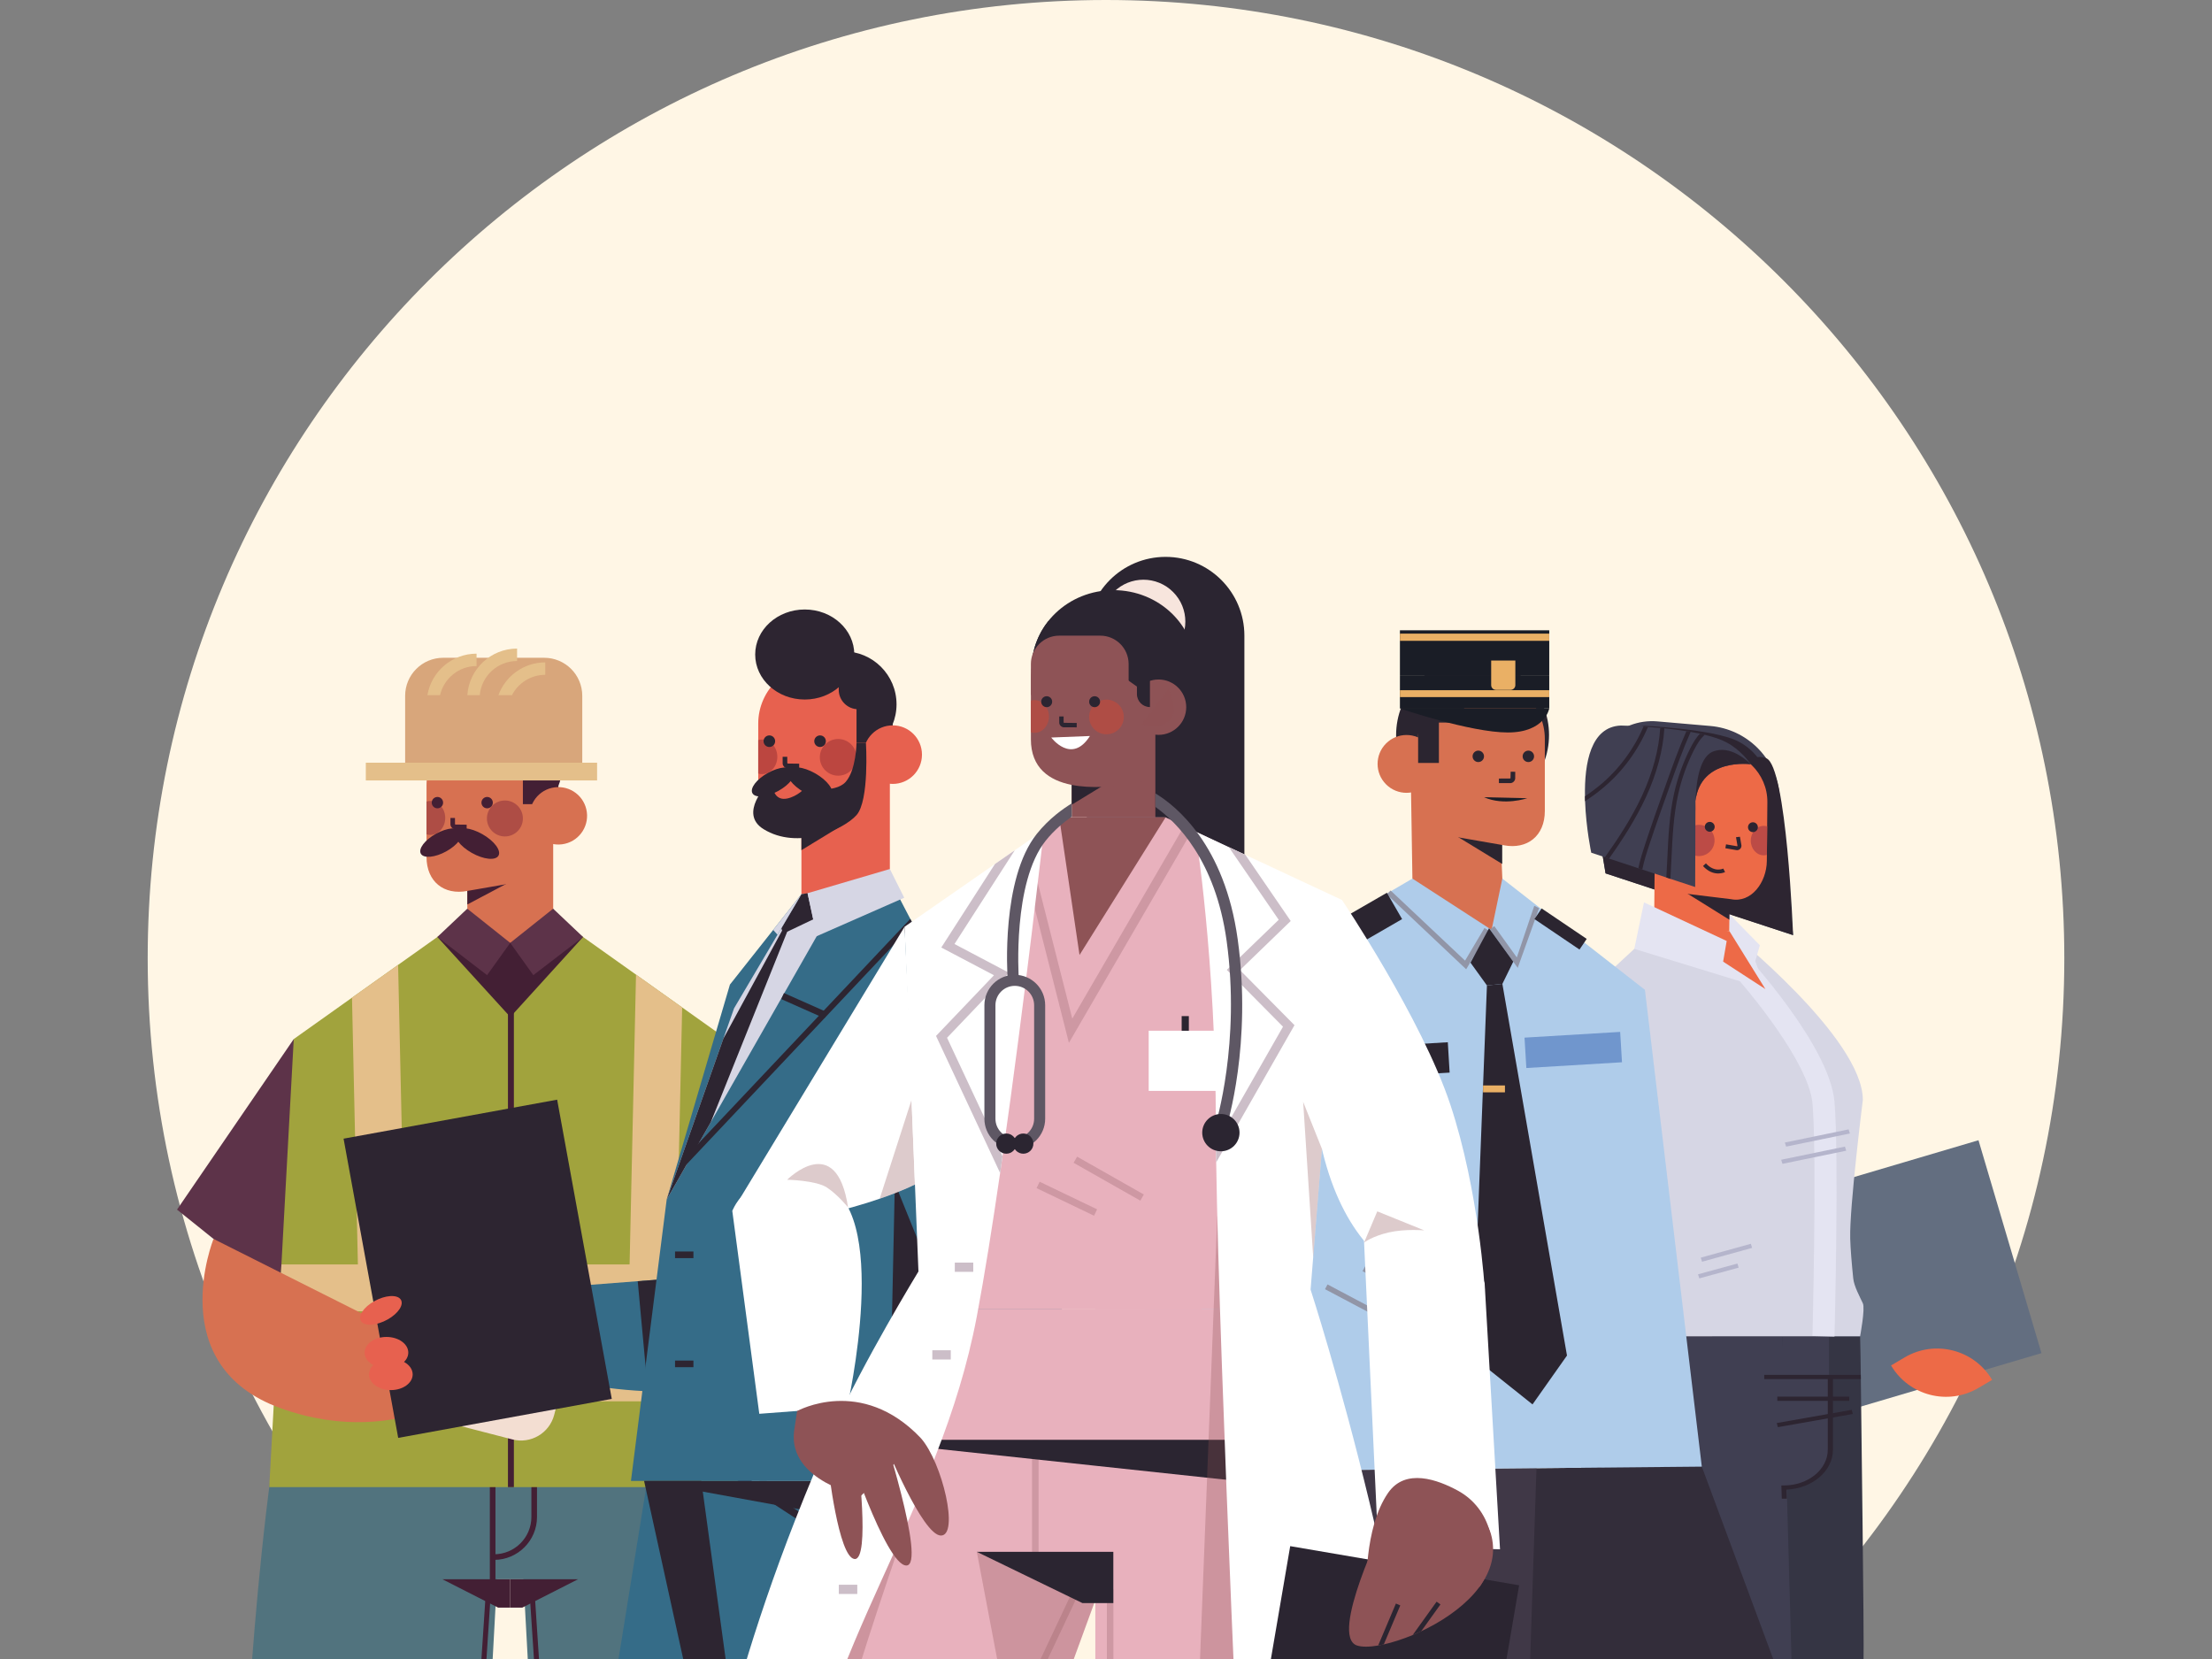 <?xml version="1.0" encoding="UTF-8"?>
<svg xmlns="http://www.w3.org/2000/svg" xmlns:xlink="http://www.w3.org/1999/xlink" width="440" height="330" viewBox="0 0 440 330">
  <rect x="0" y="0" width="440" height="330" fill="#808080" stroke="none"/>
  <defs>
    <clipPath id="e">
      <rect x="27.755" y="61.985" width="384.491" height="268.015" fill="none" stroke-width="0"></rect>
    </clipPath>
  </defs>
  <g>
    <g id="a" data-name="fond">
      <path d="M89.977,330h260.047c37.281-34.794,60.599-84.359,60.599-139.377C410.623,85.345,325.278,0,220,0S29.378,85.345,29.378,190.623c0,55.018,23.318,104.583,60.599,139.377Z" fill="#fff6e5" stroke-width="0"></path>
    </g>
    <g id="d" data-name="perso">
      <g clip-path="url(#e)">
        <g>
          <rect x="339.21" y="234.681" width="61.875" height="44.164" transform="translate(-57.632 115.549) rotate(-16.48)" fill="#636e80" stroke-width="0"></rect>
          <g>
            <path d="M370.148,274.322c0-.274,0-.559-.011-.844-.022-2.489-.066-5.044-.131-7.676h-43.228l-.647,65.546h44.55c.144-7.14-.455-48.276-.533-57.026Z" fill="#353544" stroke-width="0"></path>
            <path d="M354.577,265.804h-32.169c-6.899,12.084-13.509,55.709-13.917,65.543h47.903l-1.818-65.543Z" fill="#403f52" stroke-width="0"></path>
            <path d="M355.124,295.898h-.548v-30.094h9.239v23.007c0,3.914-3.891,7.086-8.691,7.086Z" fill="#403f52" stroke-width="0"></path>
          </g>
          <path d="M370.148,274.322h-19.212v-.844h19.201c.011.285.011.57.011.844Z" fill="#2d2531" stroke-width="0"></path>
          <path d="M319.598,285.865l-.973-.274c-.079.187-1.347,3.338-1.3,12.516h1.045c-.035-9.058,1.21-12.197,1.228-12.242Z" fill="#2d2531" stroke-width="0"></path>
          <path d="M370.548,218.794s-2.686,21.401-2.513,27.576c.058,2.089.302,4.99.6,7.914.162,1.588,1.289,3.614,1.913,4.962.495,1.069-.546,6.559-.546,6.559h-47.302s-.709-2.408.44-6.216c.238-.789,2.291-2.849,2.553-3.715.809-2.676,1.442-4.756,2.305-7.58,2.741-8.964-9.039-30.26-9.039-30.26l-2.622-21.183,12.682-11.753,14.992.134s26.535,21.201,26.535,33.562Z" fill="#d6d6e4" stroke-width="0"></path>
          <path d="M364.911,265.86l-4.385-.111c.009-.359.905-35.974.007-46.241-.699-7.998-12.392-22.223-16.839-27.029l3.219-2.979c.694.75,17.017,18.498,17.989,29.627.919,10.511.045,45.26.007,46.733Z" fill="#e4e4f2" stroke-width="0"></path>
          <polygon points="323.594 227.613 323.14 226.573 329.178 219.665 329.902 220.261 323.594 227.613" fill="#b5b5cc" stroke-width="0"></polygon>
          <polygon points="322.573 225.311 322.009 224.223 326.38 214.786 327.104 215.383 322.573 225.311" fill="#b5b5cc" stroke-width="0"></polygon>
          <path d="M355.365,296.307c5.14-.219,9.238-3.697,9.238-7.942v-14.463h-1.029v14.463c0,3.922-3.914,7.114-8.724,7.114h-.514l.088,2.629h1.004l-.064-1.801Z" fill="#2d2531" stroke-width="0"></path>
          <polygon points="353.643 283.882 353.426 283.062 368.335 280.441 368.551 281.261 353.643 283.882" fill="#2d2531" stroke-width="0"></polygon>
          <rect x="353.535" y="277.812" width="14.309" height=".839" fill="#2d2531" stroke-width="0"></rect>
          <polygon points="367.718 224.653 367.971 225.467 355.288 228.079 355.035 227.265 367.718 224.653" fill="#b5b5cc" stroke-width="0"></polygon>
          <polygon points="366.987 228.079 367.239 228.892 354.557 231.504 354.304 230.69 366.987 228.079" fill="#b5b5cc" stroke-width="0"></polygon>
          <polygon points="348.266 247.409 348.519 248.223 338.563 250.978 338.31 250.164 348.266 247.409" fill="#b5b5cc" stroke-width="0"></polygon>
          <polygon points="345.597 251.339 345.849 252.153 338.015 254.29 337.762 253.476 345.597 251.339" fill="#b5b5cc" stroke-width="0"></polygon>
          <path d="M329.673,273.532c0,1.634-.767,3.246-2.204,4.255-2.029,1.426-4.792,1.228-6.59-.493l-22.019-26c-1.184-1.13-1.974-2.5-2.369-3.959-.22-.746-.318-1.524-.318-2.303,0-2.698,1.25-5.373,3.674-7.084,3.915-2.763,9.321-1.831,12.084,2.084l.318.581.833,1.524h.011l.735,1.338.099.186.581,1.053,14.212,25.825c.647.91.954,1.963.954,2.994Z" fill="#d6d6e4" stroke-width="0"></path>
          <path d="M333.039,274.421c-.91,5.549-5.384,10.089-11.251,10.823l-2.796.351-1.075-7.435c-.516-4.145,2.423-7.917,6.558-8.433l3.564-.439s1.009.493,3.07,2.917c.877,1.042,1.502,1.744,1.93,2.215Z" fill="#ed6a47" stroke-width="0"></path>
          <path d="M329.355,206.948l-14.815,34.839-.373.888-.34.8-.066.153-.384.888-1.206,2.84c-1.831,4.331-6.842,6.349-11.174,4.507-2.116-.899-3.674-2.566-4.507-4.529-.866-2.051-.932-4.43,0-6.645l17.183-40.409c1.382-3.246,4.529-5.187,7.84-5.187,1.119,0,2.248.219,3.334.68,4.332,1.842,6.349,6.843,4.507,11.174Z" fill="#d6d6e4" stroke-width="0"></path>
          <polygon points="314.507 244.714 313.378 244.517 305.043 243.069 305.701 242.148 313.761 243.629 313.926 243.661 314.507 244.714" fill="#b5b5cc" stroke-width="0"></polygon>
          <polygon points="314.54 241.786 314.167 242.675 313.081 242.137 307.039 239.122 307.938 238.42 312.248 240.613 314.54 241.786" fill="#b5b5cc" stroke-width="0"></polygon>
          <path d="M318.656,286.138l-.064-1.095c.087-.005,8.746-.564,11.513-5.17,2.831-4.713,2.549-9.823,2.546-9.874l1.094-.068c.014.222.304,5.505-2.701,10.507-3.066,5.103-12.01,5.678-12.389,5.7Z" fill="#2d2531" stroke-width="0"></path>
          <g>
            <path d="M356.669,186.009l-37.298-12.282-2.757-16.66c-.945-7.655,5.401-14.236,13.085-13.57l10.504.91c7.26.629,13.047,6.333,13.779,13.584l2.686,28.018Z" fill="#403f52" stroke-width="0"></path>
            <polygon points="319.371 173.727 329.198 176.963 329.641 167.647 318.471 168.29 319.371 173.727" fill="#2d2531" stroke-width="0"></polygon>
            <g>
              <rect x="329.098" y="167.714" width="14.993" height="17.45" transform="translate(1.595 -3.009) rotate(.513)" fill="#ed6a47" stroke-width="0"></rect>
              <polygon points="344.073 178.48 334.854 177.255 344.033 182.969 344.073 178.48" fill="#2d2531" stroke-width="0"></polygon>
              <path d="M347.021,154.752s.214-5.401,4.301-3.927c4.087,1.473,5.347,35.184,5.347,35.184l-13.204-4.322,3.556-26.935Z" fill="#2d2531" stroke-width="0"></path>
              <path d="M326.198,144.315s14.554.622,19.514,3.134c4.96,2.512,6.209,7.628,6.209,7.628l-2.661.946s-20.281-11.739-23.061-11.708Z" fill="#2d2531" stroke-width="0"></path>
              <path d="M344.339,178.862l-14.698-1.786.159-17.711c.051-5.734,4.963-10.339,10.971-10.285h0c6.008.054,10.837,4.746,10.785,10.48l-.105,11.68c-.038,4.291-3.107,8.424-7.113,7.623Z" fill="#ed6a47" stroke-width="0"></path>
              <path d="M351.517,164.379l-.051,5.671c-.205.06-.425.094-.645.092-1.429-.013-2.58-1.339-2.566-2.956.015-1.627,1.189-2.923,2.618-2.91.22.002.439.039.643.104Z" fill="#bc4b46" stroke-width="0"></path>
              <circle cx="329.198" cy="165.331" r="4.961" fill="#ed6a47" stroke-width="0"></circle>
              <circle cx="337.943" cy="167.182" r="3.108" transform="translate(29.461 383.962) rotate(-61.419)" fill="#bc4b46" stroke-width="0"></circle>
              <g>
                <path d="M341.786,173.747c-.835,0-1.95-.292-3.033-1.478l.58-.53c1.724,1.888,3.435,1.043,3.452,1.034l.358.699c-.011.005-.556.275-1.358.275Z" fill="#2d2531" stroke-width="0"></path>
                <path d="M341.075,164.475c-.005.542-.448.978-.991.973-.542-.005-.978-.448-.973-.991.005-.542.448-.978.991-.973.542.005.978.448.973.991Z" fill="#2d2531" stroke-width="0"></path>
                <path d="M349.666,164.552c-.005.542-.448.978-.991.973-.542-.005-.978-.448-.973-.991.005-.542.448-.978.991-.973.542.005.978.448.973.991Z" fill="#2d2531" stroke-width="0"></path>
                <path d="M345.524,169.111c-.05,0-.1-.004-.151-.013l-2.172-.373.133-.773,2.171.373.5-.146-.354.301-.33-1.952.78-.086.294,1.694c.03.277-.068.545-.271.736-.166.156-.379.24-.601.24Z" fill="#2d2531" stroke-width="0"></path>
              </g>
            </g>
          </g>
          <path d="M348.249,152.02s-9.946-1.381-10.999,7.314v2.116l-.055,14.99-4.924-1.623-.811-.274-4.781-1.579-.789-.252-5.823-1.93-.822-.263-2.72-.899s-1.031-4.814-1.228-10.242c-.011-.318-.022-.636-.022-.965-.12-6.656,1.151-13.839,7.128-14.091,0,0,1.864.033,4.518.209.285.022.581.044.888.066.767.055,1.59.121,2.434.198.274.022.538.055.822.077,1.426.154,2.928.34,4.386.57.285.055.57.099.844.143.636.11,1.25.23,1.853.362.329.066.647.143.954.22,1.711.406,3.224.91,4.364,1.524,2.851,1.535,4.54,3.97,4.759,4.299.022.022.022.033.022.033Z" fill="#403f52" stroke-width="0"></path>
          <path d="M337.256,159.333l-.007,2.115s-.036-.859.007-2.115Z" fill="#2d2531" stroke-width="0"></path>
          <path d="M348.254,152.024s-9.955-1.391-10.999,7.309c.092-3.08.653-8.572,3.342-9.771,3.591-1.597,7.252,2.051,7.628,2.427.021.021.028.036.028.036Z" fill="#2d2531" stroke-width="0"></path>
          <polygon points="344.043 181.876 344.012 185.231 351.164 196.746 349.154 191.172 350.067 188.03 344.043 181.876" fill="#e4e4f2" stroke-width="0"></polygon>
          <polygon points="329.02 185.097 351.164 196.746 344.012 185.231 334.854 184.044 329.02 185.097" fill="#ed6a47" stroke-width="0"></polygon>
          <polygon points="325.086 188.743 327.016 179.498 343.464 187.174 342.755 191.286 351.164 196.746 325.086 188.743" fill="#e4e4f2" stroke-width="0"></polygon>
          <path d="M392.561,265.122h0v3.143c0,7.01-5.691,12.701-12.701,12.701h0v-3.143c0-7.01,5.691-12.701,12.701-12.701Z" transform="translate(424.755 -198.364) rotate(59.415)" fill="#ed6a47" stroke-width="0"></path>
          <g>
            <path d="M339.103,146.164c-.932.811-1.579,1.93-2.149,3.038-1.404,2.763-2.456,5.702-3.125,8.729-.943,4.2-1.151,8.608-1.349,12.863-.066,1.327-.131,2.676-.208,4.024l-.811-.274c.077-1.272.131-2.544.197-3.794.198-4.288.406-8.729,1.36-12.995.691-3.092,1.776-6.097,3.213-8.926.515-1.02,1.097-2.05,1.919-2.884.329.066.647.143.954.22Z" fill="#2d2531" stroke-width="0"></path>
            <path d="M336.296,145.583c-1.557,3.509-2.862,7.172-4.134,10.725-1.371,3.816-2.785,7.775-4.079,11.7-.56,1.667-1.075,3.312-1.404,4.957l-.789-.252c.34-1.656.866-3.301,1.414-4.968,1.294-3.937,2.709-7.895,4.079-11.722,1.25-3.498,2.533-7.106,4.068-10.582.285.055.57.099.844.143Z" fill="#2d2531" stroke-width="0"></path>
            <path d="M331.065,144.87c-.263,4.376-1.491,8.959-3.651,13.664-2.051,4.441-4.759,8.608-7.347,12.249l-.822-.263c2.61-3.663,5.362-7.862,7.424-12.337,2.116-4.617,3.312-9.102,3.575-13.389.274.022.538.055.822.077Z" fill="#2d2531" stroke-width="0"></path>
            <path d="M327.809,144.596c-1.974,4.694-5.11,8.97-9.025,12.205-1.118.932-2.303,1.788-3.487,2.577-.011-.318-.022-.636-.022-.965,1.02-.702,2.029-1.447,2.994-2.237,3.728-3.103,6.744-7.172,8.652-11.646.285.022.581.044.888.066Z" fill="#2d2531" stroke-width="0"></path>
          </g>
        </g>
        <g>
          <g>
            <circle cx="305.188" cy="203.68" r="4.466" transform="translate(2.985 411.763) rotate(-68.268)" fill="#f2ded3" stroke-width="0"></circle>
            <g>
              <circle cx="292.917" cy="146.203" r="15.209" transform="translate(-17.588 249.945) rotate(-45)" fill="#2b2530" stroke-width="0"></circle>
              <path d="M292.408,135.133c5.23,3.229,10.207,4.653,11.116,3.181.909-1.473-2.593-5.284-7.823-8.514-5.23-3.229-10.207-4.653-11.116-3.181s2.593,5.284,7.823,8.514Z" fill="#2b2530" stroke-width="0"></path>
              <path d="M296.457,136.66c2.864,4.982,6.402,8.321,7.903,7.459,1.5-.863.395-5.601-2.469-10.583-2.864-4.982-6.402-8.321-7.903-7.459-1.5.863-.395,5.601,2.469,10.583Z" fill="#2b2530" stroke-width="0"></path>
              <g>
                <polygon points="298.835 174.765 280.95 174.765 280.626 154.248 298.004 154.248 298.835 174.765" fill="#d77151" stroke-width="0"></polygon>
                <polygon points="298.813 166.649 288.115 165.325 298.813 171.852 298.813 166.649" fill="#2b2530" stroke-width="0"></polygon>
                <path d="M299.125,168.134l-17.055-2.963v-18.188c0-6.647,5.646-12.035,12.61-12.035h0c6.964,0,12.61,5.388,12.61,12.035v14.333c0,4.974-3.514,7.705-8.165,6.819Z" fill="#d77151" stroke-width="0"></path>
                <circle cx="279.775" cy="151.953" r="5.751" transform="translate(-25.503 242.337) rotate(-45)" fill="#d77151" stroke-width="0"></circle>
                <g>
                  <path d="M295.193,158.579l8.601.201s-4.608,1.568-8.601-.201Z" fill="#1a1d26" stroke-width="0"></path>
                  <circle cx="294.055" cy="150.447" r="1.138" fill="#2b2530" stroke-width="0"></circle>
                  <circle cx="304.012" cy="150.447" r="1.138" fill="#2b2530" stroke-width="0"></circle>
                  <path d="M300.419,155.779c.222,0,.477-.1.673-.288.233-.224.345-.536.306-.857l.007-1.119-.911-.004-.034,1.322-.037-.006-.131.03-2.138.007.002.911,2.138-.007c.04.007.081.011.124.011Z" fill="#2b2530" stroke-width="0"></path>
                </g>
              </g>
              <rect x="282.087" y="136.151" width="4.133" height="15.612" transform="translate(568.307 287.913) rotate(-180)" fill="#2b2530" stroke-width="0"></rect>
              <path d="M287.235,134.06h3.999v9.67h-6.599v-7.07c0-1.435,1.165-2.6,2.6-2.6Z" transform="translate(575.87 277.79) rotate(180)" fill="#2b2530" stroke-width="0"></path>
              <rect x="289.47" y="134.06" width="10.858" height="4.051" transform="translate(589.799 272.171) rotate(-180)" fill="#2b2530" stroke-width="0"></rect>
            </g>
            <polygon points="276.095 292.316 338.515 291.727 354.201 333.989 292.414 349.332 276.095 292.316" fill="#332d3a" stroke-width="0"></polygon>
            <polygon points="253.147 292.535 258.868 292.478 260.08 292.47 305.629 292.042 303.735 349.332 254.653 349.332 253.147 292.535" fill="#403847" stroke-width="0"></polygon>
            <path d="M338.515,291.731l-85.365.803-2.994-89.9c-.198-5.948,2.878-11.526,8.014-14.533l22.781-13.336h17.884s28.365,22.124,28.365,22.124l11.315,94.841Z" fill="#afccea" stroke-width="0"></path>
            <path d="M291.431,308.212c.194,2.432,1.811,4.277,3.613,4.122,1.802-.155,3.105-2.252,2.911-4.684-.194-2.432-1.811-4.277-3.613-4.122-1.802.155-3.105,2.252-2.911,4.684Z" fill="#403847" stroke-width="0"></path>
            <polygon points="250.652 198.097 230.627 238.487 264.613 248.823 250.652 198.097" fill="#afccea" stroke-width="0"></polygon>
            <polygon points="252.685 278.577 261.803 224.983 250.845 248.238 252.685 278.577" fill="#3b3c6a" stroke-width="0"></polygon>
            <polygon points="298.835 174.765 280.95 174.765 296.7 184.97 298.835 174.765" fill="#d77151" stroke-width="0"></polygon>
            <g>
              <path d="M230.638,299.178s-12.092-72.718,12.03-71.042c30.01,2.085-.409,68.974-.409,68.974l-11.622,2.068Z" fill="#afccea" stroke-width="0"></path>
              <path d="M223.692,308.298l1.588-9.94c.648-4.062,4.467-6.829,8.529-6.18l1.162.185c7.153,1.142,12.026,7.867,10.883,15.02l-2.248,14.078h-13.957c-4.304-2.717-6.81-7.82-5.956-13.164Z" fill="#d77151" stroke-width="0"></path>
            </g>
          </g>
          <rect x="303.416" y="205.822" width="19.059" height="6.052" transform="translate(-11.949 19.123) rotate(-3.434)" fill="#7096cd" stroke-width="0"></rect>
          <rect x="269.132" y="207.88" width="19.059" height="6.052" transform="translate(-12.134 17.073) rotate(-3.434)" fill="#2b2530" stroke-width="0"></rect>
          <polygon points="301.894 192.524 306.148 180.648 305.188 180.179 301.719 190.449 297.246 184.228 296.378 184.851 301.894 192.524" fill="#9195a7" stroke-width="0"></polygon>
          <polygon points="291.644 192.804 296.194 185.146 295.275 184.601 291.422 191.085 276.611 177.133 275.861 177.894 291.644 192.804" fill="#9195a7" stroke-width="0"></polygon>
          <rect x="257.892" y="216.853" width="1.069" height="10.217" transform="translate(-76.742 161.025) rotate(-30.355)" fill="#9195a7" stroke-width="0"></rect>
          <rect x="255.266" y="221.222" width="1.068" height="9.812" transform="translate(-79.18 292.127) rotate(-52.623)" fill="#9195a7" stroke-width="0"></rect>
          <rect x="280.16" y="246.718" width="1.069" height="21.296" transform="translate(-78.1 385.011) rotate(-62.101)" fill="#9195a7" stroke-width="0"></rect>
          <rect x="272.69" y="250.3" width="1.069" height="21.296" transform="translate(-85.24 380.315) rotate(-62.101)" fill="#9195a7" stroke-width="0"></rect>
          <rect x="260.395" y="222.873" width="9.722" height="1.069" transform="translate(-81.541 221.661) rotate(-39.817)" fill="#9195a7" stroke-width="0"></rect>
          <rect x="267.442" y="221.342" width="1.069" height="5.531" transform="translate(-16.693 426.588) rotate(-75.329)" fill="#9195a7" stroke-width="0"></rect>
          <rect x="278.466" y="134.307" width="29.704" height="6.624" fill="#1a1d26" stroke-width="0"></rect>
          <g>
            <path d="M278.466,140.931h29.704s-.828,4.769-8.245,4.769-21.459-4.769-21.459-4.769Z" fill="#1a1d26" stroke-width="0"></path>
            <rect x="278.466" y="125.375" width="29.704" height="8.933" fill="#1a1d26" stroke-width="0"></rect>
            <rect x="278.466" y="126.039" width="29.704" height="1.429" fill="#eab065" stroke-width="0"></rect>
            <rect x="278.466" y="137.29" width="29.704" height="1.372" fill="#eab065" stroke-width="0"></rect>
          </g>
          <path d="M296.618,131.387h4.808v4.894c0,.523-.424.947-.947.947h-2.914c-.523,0-.947-.424-.947-.947v-4.894h0Z" fill="#eab065" stroke-width="0"></path>
          <rect x="259.603" y="181.942" width="19.059" height="6.052" transform="translate(-56.427 159.347) rotate(-30)" fill="#2b2530" stroke-width="0"></rect>
          <rect x="305.014" y="183.511" width="10.817" height="2.558" transform="translate(156.775 -142.168) rotate(34.065)" fill="#2b2530" stroke-width="0"></rect>
          <polygon points="292.506 191.488 296.194 184.642 301.008 191.292 298.846 195.71 295.774 196.02 292.506 191.488" fill="#2b2530" stroke-width="0"></polygon>
          <polygon points="295.774 196.02 292.917 269.845 304.841 279.358 311.697 269.639 298.846 195.71 295.774 196.02" fill="#2b2530" stroke-width="0"></polygon>
          <rect x="295" y="215.911" width="4.358" height="1.372" fill="#eab065" stroke-width="0"></rect>
        </g>
        <g>
          <g>
            <path d="M143.043,235.103h55.771s-9.639,28.881-35.68,28.881c-21.161,0-20.091-28.881-20.091-28.881Z" fill="#d77151" stroke-width="0"></path>
            <g>
              <path d="M48.33,359.453l48.056.073,5.103-93.486h-42.613c-7.912,29.969-10.546,93.413-10.546,93.413Z" fill="#51737e" stroke-width="0"></path>
              <rect x="76.835" y="287.315" width="51.233" height="26.824" transform="translate(204.903 601.453) rotate(-180)" fill="#51737e" stroke-width="0"></rect>
              <polygon points="35.212 240.611 58.429 206.689 66.453 241.272 55.817 257.149 35.212 240.611" fill="#5d3349" stroke-width="0"></polygon>
              <line x1="53.245" y1="286.197" x2="58.431" y2="206.686" fill="#f3ded2" stroke-width="0"></line>
              <polygon points="171.159 231.92 144.548 206.69 136.525 241.272 147.16 257.15 171.159 231.92" fill="#5d3349" stroke-width="0"></polygon>
              <path d="M154.648,359.453l-48.056.073-5.103-93.486h42.613c7.912,29.969,10.546,93.413,10.546,93.413Z" fill="#51737e" stroke-width="0"></path>
              <rect x="97.437" y="287.315" width="1.117" height="27.397" fill="#431f34" stroke-width="0"></rect>
              <path d="M98.285,310.282h-.29v-1.117h.29c4.089,0,7.416-3.327,7.416-7.416v-14.434h1.117v14.434c0,4.705-3.828,8.534-8.534,8.534Z" fill="#431f34" stroke-width="0"></path>
              <polygon points="149.418 295.81 144.546 206.687 134.532 199.568 127.643 194.669 110.025 182.148 101.49 182.148 101.487 182.147 92.953 182.147 75.335 194.668 68.446 199.567 58.431 206.686 53.559 295.81 149.418 295.81" fill="#a1a33d" stroke-width="0"></polygon>
              <polygon points="55.474 260.832 147.503 260.832 146.995 251.514 55.982 251.514 55.474 260.832" fill="#e4bf8a" stroke-width="0"></polygon>
              <polygon points="70.017 198.451 71.191 251.514 71.314 256.993 80.632 256.787 80.515 251.514 79.19 191.928 75.338 194.668 70.017 198.451" fill="#e4bf8a" stroke-width="0"></polygon>
              <polygon points="125.119 256.787 134.437 256.993 134.56 251.514 135.693 200.394 134.533 199.57 127.646 194.668 126.513 193.864 125.236 251.514 125.119 256.787" fill="#e4bf8a" stroke-width="0"></polygon>
              <polygon points="54.492 278.746 148.485 278.746 147.977 269.428 55 269.428 54.492 278.746" fill="#e4bf8a" stroke-width="0"></polygon>
              <rect x="101.039" y="199.635" width="1.18" height="96.173" fill="#431f34" stroke-width="0"></rect>
              <polygon points="115.977 186.378 101.51 202.296 87 186.378 115.977 186.378" fill="#431f34" stroke-width="0"></polygon>
              <polygon points="91.827 405.255 90.826 405.247 96.555 317.953 97.556 317.962 91.827 405.255" fill="#431f34" stroke-width="0"></polygon>
              <polygon points="88.001 314.139 99.093 319.783 101.489 319.783 101.489 314.139 88.001 314.139" fill="#431f34" stroke-width="0"></polygon>
              <line x1="147.797" y1="256.481" x2="140.299" y2="246.518" fill="#431f34" stroke-width="0"></line>
              <path d="M110.028,182.147h-8.54s-8.54,0-8.54,0c0,0,2.207,5.405,8.54,5.405s8.54-5.405,8.54-5.405Z" fill="#d77151" stroke-width="0"></path>
              <polygon points="111.15 405.256 112.151 405.247 106.423 317.954 105.422 317.963 111.15 405.256" fill="#431f34" stroke-width="0"></polygon>
              <polygon points="114.977 314.139 103.884 319.784 101.489 319.784 101.489 314.139 114.977 314.139" fill="#431f34" stroke-width="0"></polygon>
            </g>
            <polygon points="110.038 182.144 101.691 184.736 92.957 182.144 92.957 166.612 110.038 166.612 110.038 182.144" fill="#d77151" stroke-width="0"></polygon>
            <polygon points="92.959 173.183 92.959 179.915 105.659 173.183 92.959 173.183" fill="#431f34" stroke-width="0"></polygon>
            <path d="M179.611,214.599h12.854c3.763,0,6.819,3.055,6.819,6.819v19.818h-15.706c-3.763,0-6.819-3.055-6.819-6.819v-16.965c0-1.574,1.278-2.853,2.853-2.853Z" transform="translate(376.042 455.834) rotate(180)" fill="#f3ded2" stroke-width="0"></path>
            <g>
              <path d="M111.816,152.466c0,5.71-4.629,10.339-10.339,10.339-5.71,0-10.339-4.629-10.339-10.339s4.629-10.339,10.339-10.339,10.339,4.629,10.339,10.339Z" fill="#431f34" stroke-width="0"></path>
              <path d="M92.95,177.222l16.937-2.943v-18.063c0-6.601-5.607-11.952-12.523-11.952h0c-6.916,0-12.523,5.351-12.523,11.952v14.234c0,4.94,3.49,7.652,8.109,6.772Z" fill="#d77151" stroke-width="0"></path>
              <circle cx="91.898" cy="146.199" r="7.219" fill="#431f34" stroke-width="0"></circle>
              <path d="M96.855,162.805c0,1.976,1.602,3.578,3.578,3.578s3.578-1.602,3.578-3.578-1.602-3.578-3.578-3.578-3.578,1.602-3.578,3.578Z" fill="#ae4d45" stroke-width="0"></path>
              <path d="M104.012,147.073h7.057v12.889h-4.027c-1.672,0-3.03-1.358-3.03-3.03v-9.859h0Z" transform="translate(215.08 307.034) rotate(180)" fill="#431f34" stroke-width="0"></path>
              <circle cx="111.068" cy="162.278" r="5.711" transform="translate(-34.312 29.859) rotate(-13.282)" fill="#d77151" stroke-width="0"></circle>
              <path d="M84.837,159.438v6.528c.235.072.488.113.741.113,1.646,0,2.984-1.514,2.984-3.377,0-1.872-1.338-3.377-2.984-3.377-.253,0-.506.041-.741.113Z" fill="#ae4d45" stroke-width="0"></path>
              <g>
                <path d="M95.769,159.657c0,.624.506,1.13,1.13,1.13s1.13-.506,1.13-1.13-.506-1.13-1.13-1.13-1.13.506-1.13,1.13Z" fill="#431f34" stroke-width="0"></path>
                <path d="M85.88,159.657c0,.624.506,1.13,1.13,1.13s1.13-.506,1.13-1.13-.506-1.13-1.13-1.13-1.13.506-1.13,1.13Z" fill="#431f34" stroke-width="0"></path>
                <path d="M90.608,164.948c.055,0,.11-.004.166-.013l2.05.013.003-.904-2.291-.03.004-.027-.033-.119-.004-1.167-.904.003.004,1.167c-.034.264.076.574.308.796.191.183.438.281.697.281Z" fill="#431f34" stroke-width="0"></path>
              </g>
              <path d="M100.539,144.264h5.917v9.157h-3.376c-1.402,0-2.54-1.138-2.54-2.54v-6.617h0Z" fill="#431f34" stroke-width="0"></path>
              <rect x="72.766" y="151.712" width="46.004" height="3.529" transform="translate(191.537 306.952) rotate(180)" fill="#e4bf8a" stroke-width="0"></rect>
              <path d="M80.59,130.843h35.233v13.306c0,4.175-3.389,7.564-7.564,7.564h-20.105c-4.175,0-7.564-3.389-7.564-7.564v-13.306h0Z" transform="translate(196.412 282.555) rotate(-180)" fill="#d8a67b" stroke-width="0"></path>
              <path d="M92.962,138.282h2.472c.33-3.804,3.536-6.798,7.422-6.798v-2.472c-5.246,0-9.558,4.099-9.894,9.27Z" fill="#e4bf8a" stroke-width="0"></path>
              <path d="M99.142,138.282h2.692c1.236-2.403,3.742-4.051,6.626-4.051v-2.472c-4.278,0-7.931,2.719-9.318,6.523Z" fill="#e4bf8a" stroke-width="0"></path>
              <path d="M85.018,138.282h2.513c.755-3.316,3.728-5.795,7.265-5.795v-2.465c-4.909,0-8.995,3.577-9.778,8.26Z" fill="#e4bf8a" stroke-width="0"></path>
              <path d="M90.62,165.368c-.582,1.028.857,2.943,3.214,4.278,2.357,1.335,4.74,1.584,5.322.556.582-1.028-.857-2.943-3.214-4.278-2.357-1.335-4.74-1.584-5.322-.556Z" fill="#431f34" stroke-width="0"></path>
              <path d="M91.77,165.373c.562.969-.785,2.75-3.009,3.979-2.223,1.229-4.481,1.439-5.043.471-.562-.969.785-2.75,3.009-3.979,2.223-1.229,4.481-1.439,5.043-.471Z" fill="#431f34" stroke-width="0"></path>
            </g>
            <path d="M42.476,246.441l54.722,27.493s-16.854,14.993-41.36,6.184c-23.561-8.47-13.362-33.677-13.362-33.677Z" fill="#d77151" stroke-width="0"></path>
            <path d="M90.047,260.479h12.854c3.763,0,6.819,3.055,6.819,6.819v19.818h-15.706c-3.763,0-6.819-3.055-6.819-6.819v-16.965c0-1.574,1.278-2.853,2.853-2.853Z" transform="translate(-191.267 300.61) rotate(-75.509)" fill="#f3ded2" stroke-width="0"></path>
          </g>
          <polygon points="110.028 180.753 101.489 187.552 106.088 193.971 115.977 186.378 110.028 180.753" fill="#5d3349" stroke-width="0"></polygon>
          <polygon points="92.949 180.753 101.489 187.552 96.889 193.971 87 186.378 92.949 180.753" fill="#5d3349" stroke-width="0"></polygon>
        </g>
        <g>
          <path d="M158.912,252.378l-62.992,4.852s-5.654,22.057,47.746,19.465c24.517-1.19,15.246-24.317,15.246-24.317Z" fill="#356c88" stroke-width="0"></path>
          <rect x="64.762" y="230.785" width="60.505" height="43.186" transform="translate(-136.195 391.174) rotate(-100.346)" fill="#2d2531" stroke-width="0"></rect>
          <polygon points="133.117 254.365 128.878 276.757 126.851 254.847 133.117 254.365" fill="#2d2531" stroke-width="0"></polygon>
          <path d="M71.662,262.445c.295,1.222,2.373,1.41,4.64.42,2.267-.991,3.865-2.784,3.57-4.007-.295-1.222-2.373-1.41-4.64-.42-2.267.991-3.865,2.784-3.57,4.007Z" fill="#e7614f" stroke-width="0"></path>
          <ellipse cx="76.875" cy="269.056" rx="4.34" ry="3.118" fill="#e7614f" stroke-width="0"></ellipse>
          <ellipse cx="77.746" cy="273.393" rx="4.34" ry="3.118" fill="#e7614f" stroke-width="0"></ellipse>
          <polygon points="101.282 470.779 154.262 470.788 171.703 294.579 128.745 294.579 116.175 372.52 115.948 373.973 108.902 417.683 108.673 419.056 101.282 470.779" fill="#356c88" stroke-width="0"></polygon>
          <polygon points="135.142 470.794 133.894 470.786 151.032 294.576 152.524 294.576 135.142 470.794" fill="#2d2531" stroke-width="0"></polygon>
          <polygon points="139.503 294.574 149.934 371.002 150.127 372.405 156.333 417.868 156.525 419.271 163.533 470.786 216.512 470.786 192.482 294.574 139.503 294.574" fill="#356c88" stroke-width="0"></polygon>
          <polygon points="205.066 470.786 206.314 470.778 179.76 294.566 178.269 294.566 205.066 470.786" fill="#2d2531" stroke-width="0"></polygon>
          <polygon points="143.865 292.627 182.456 317.778 182.184 315.845 144.66 291.374 143.865 292.627" fill="#2d2531" stroke-width="0"></polygon>
          <polygon points="128.117 294.576 176.975 294.576 170.848 302.375 128.117 294.576" fill="#2d2531" stroke-width="0"></polygon>
          <polygon points="125.506 294.573 195.757 294.573 186.32 192.841 181.631 183.852 181.068 182.779 177.005 174.986 159.413 177.871 136.307 230.223 135.92 231.103 132.613 238.605 125.506 294.573" fill="#356c88" stroke-width="0"></polygon>
          <polygon points="178.334 219.496 193.216 259.715 177.007 281.699 178.334 219.496" fill="#2d2531" stroke-width="0"></polygon>
          <polygon points="158.167 431.339 139.504 294.576 128.117 294.576 158.167 431.339" fill="#2d2531" stroke-width="0"></polygon>
          <circle cx="167.791" cy="140.103" r="10.544" fill="#2d2531" stroke-width="0"></circle>
          <path d="M159.416,151.281v26.591c3.481-.366,11.55-1.297,17.591-2.682v-23.909s-17.591,0-17.591,0Z" fill="#e7614f" stroke-width="0"></path>
          <polygon points="159.411 163.845 170.246 162.504 159.411 169.114 159.411 163.845" fill="#2d2531" stroke-width="0"></polygon>
          <path d="M159.095,165.349l17.272-3.001v-18.42c0-6.732-5.718-12.189-12.771-12.189h0c-7.053,0-12.771,5.457-12.771,12.189v14.516c0,5.038,3.559,7.803,8.269,6.906Z" fill="#e7614f" stroke-width="0"></path>
          <path d="M163.077,150.646c0,2.015,1.634,3.649,3.649,3.649s3.649-1.634,3.649-3.649c0-2.015-1.634-3.649-3.649-3.649s-3.649,1.634-3.649,3.649Z" fill="#bc4640" stroke-width="0"></path>
          <path d="M170.375,134.603h7.196v13.144h-2.199c-2.758,0-4.997-2.239-4.997-4.997v-8.146h0Z" transform="translate(347.946 282.35) rotate(-180)" fill="#2d2531" stroke-width="0"></path>
          <circle cx="177.571" cy="150.109" r="5.824" fill="#e7614f" stroke-width="0"></circle>
          <path d="M170.375,147.747s-.052,5.412-2.163,7.787c-2.111,2.375-8.136,1.267-8.136,1.267,0,0-1.426,1.599-3.489,2.034-2.397.506-2.801-1.896-2.801-1.896l-1.065-1.007s-5.902,5.871-.837,8.997c6.804,4.199,15.906.115,18.491-2.794,2.584-2.91,1.873-14.389,1.873-14.389h-1.873Z" fill="#2d2531" stroke-width="0"></path>
          <path d="M150.822,147.213v6.657c.24.073.498.115.756.115,1.678,0,3.043-1.544,3.043-3.444,0-1.909-1.365-3.443-3.043-3.443-.258,0-.516.042-.756.115Z" fill="#bc4640" stroke-width="0"></path>
          <g>
            <circle cx="163.122" cy="147.436" r="1.153" fill="#2d2531" stroke-width="0"></circle>
            <circle cx="153.037" cy="147.436" r="1.153" fill="#2d2531" stroke-width="0"></circle>
            <path d="M156.707,152.832c.056,0,.113-.004.169-.013l2.09.013.003-.922-2.336-.031.004-.028-.034-.121-.004-1.19-.922.003.004,1.19c-.035.269.078.585.314.812.195.186.447.287.711.287Z" fill="#2d2531" stroke-width="0"></path>
          </g>
          <path d="M166.834,131.739h6.034v9.338h-2.156c-2.14,0-3.877-1.737-3.877-3.877v-5.461h0Z" fill="#2d2531" stroke-width="0"></path>
          <ellipse cx="160.076" cy="130.191" rx="9.857" ry="8.955" fill="#2d2531" stroke-width="0"></ellipse>
          <path d="M156.719,153.26c-.593,1.048.874,3.001,3.278,4.362,2.404,1.361,4.834,1.615,5.427.567.593-1.048-.874-3.001-3.278-4.362-2.404-1.361-4.834-1.615-5.427-.567Z" fill="#2d2531" stroke-width="0"></path>
          <path d="M157.892,153.266c.573.988-.801,2.805-3.068,4.058-2.267,1.253-4.57,1.468-5.143.48-.573-.988.801-2.805,3.068-4.058,2.267-1.253,4.57-1.468,5.143-.48Z" fill="#2d2531" stroke-width="0"></path>
          <polygon points="181.467 315.377 161.697 302.485 170.663 291.374 182.723 300.586 181.467 315.377" fill="#e7614f" stroke-width="0"></polygon>
          <polygon points="170.663 291.374 186.46 304.162 191.258 296.767 175.905 283.61 170.663 291.374" fill="#d6d6e4" stroke-width="0"></polygon>
          <polygon points="175.905 283.61 195.757 246.229 210.936 274.708 197.088 303.375 175.905 283.61" fill="#356c88" stroke-width="0"></polygon>
          <path d="M186.318,192.84l25.265,68.521c1.605,4.352,1.371,9.17-.646,13.347l-9.264,19.178-29.335-72.56,13.98-28.487Z" fill="#356c88" stroke-width="0"></path>
          <polygon points="159.416 177.873 145.193 195.849 132.615 238.609 159.416 177.873" fill="#356c88" stroke-width="0"></polygon>
          <polygon points="167.791 176.866 132.615 238.609 146.016 200.564 159.416 177.873 167.791 176.866" fill="#d6d6e4" stroke-width="0"></polygon>
          <polygon points="160.636 177.672 161.777 182.862 156.587 185.336 141.402 223.185 132.615 238.609 143.893 206.589 155.565 185.116 155.427 184.627 159.416 177.873 160.636 177.672" fill="#2d2531" stroke-width="0"></polygon>
          <polygon points="177.007 172.857 160.636 177.672 162.461 186.221 179.863 178.574 177.007 172.857" fill="#d6d6e4" stroke-width="0"></polygon>
          <polygon points="159.416 177.873 154.66 185.926 153.798 184.974 159.416 177.873" fill="#d6d6e4" stroke-width="0"></polygon>
          <polygon points="135.691 230.883 135.92 231.103 136.518 231.666 181.631 183.852 181.068 182.779 136.307 230.223 135.691 230.883" fill="#2d2531" stroke-width="0"></polygon>
          <rect x="159.315" y="195.339" width="1.32" height="9.411" transform="translate(-87.803 264.972) rotate(-66.034)" fill="#2d2531" stroke-width="0"></rect>
          <rect x="182.617" y="259.517" width="9.411" height="1.32" transform="translate(-107.791 134.916) rotate(-31.248)" fill="#2d2531" stroke-width="0"></rect>
          <rect x="182.617" y="257.209" width="9.411" height="1.32" transform="translate(-124.764 322.584) rotate(-65.719)" fill="#2d2531" stroke-width="0"></rect>
          <rect x="134.274" y="248.941" width="3.661" height="1.319" fill="#2d2531" stroke-width="0"></rect>
          <rect x="134.274" y="270.637" width="3.661" height="1.319" fill="#2d2531" stroke-width="0"></rect>
        </g>
        <g>
          <g>
            <path d="M145.67,240.91s3.882,3.79,17.052.918c5.075-1.11,9.16-2.313,12.262-3.387.174-.055.349-.11.514-.174l.707-.248c3.056-1.101,4.984-2.001,5.791-2.395.294-.147.441-.229.441-.229l-2.506-51.047-34.261,56.563Z" fill="#fff" stroke-width="0"></path>
            <path d="M174.984,238.441v.009l.514-.184.707-.248c3.056-1.101,4.984-2.001,5.791-2.395l-.679-16.832-6.333,19.65Z" fill="#8e5356" opacity=".3" stroke-width="0"></path>
            <path d="M151.035,281.226l-5.365-40.315s3.33-9.859,17.679-5.515c14.348,4.344,5.168,44.512,5.168,44.512l-17.481,1.318Z" fill="#fff" stroke-width="0"></path>
            <path d="M216.18,206.246h31.347v-79.8c0-8.656-7.017-15.674-15.674-15.674h0c-8.656,0-15.674,7.017-15.674,15.674v79.8Z" fill="#2b2531" stroke-width="0"></path>
            <circle cx="227.446" cy="123.65" r="8.338" transform="translate(-20.817 197.045) rotate(-45)" fill="#f7e5dd" stroke-width="0"></circle>
            <g>
              <path d="M205.211,132.949v.038c0,.115,0,.229.013.344.051,2.177.573,4.252,1.477,6.11.522,1.095,1.184,2.113,1.948,3.042,1.247,1.54,2.775,2.839,4.532,3.819.14.089.267.165.407.229.751.407,1.528.751,2.342,1.031,1.744.598,3.615.929,5.563.929,2.788,0,5.423-.675,7.714-1.859.204-.102.407-.204.611-.331.102-.051.204-.102.293-.166,2.088-1.247,3.87-2.928,5.181-4.926.191-.28.369-.56.535-.853,1.248-2.202,1.96-4.723,1.96-7.409,0-8.593-7.294-15.556-16.294-15.556s-16.281,6.963-16.281,15.556Z" fill="#2b2531" stroke-width="0"></path>
              <rect x="213.18" y="143.218" width="16.638" height="19.365" transform="translate(442.998 305.8) rotate(180)" fill="#8e5356" stroke-width="0"></rect>
              <polygon points="213.18 155.09 223.422 153.822 213.18 160.071 213.18 155.09" fill="#2b2531" stroke-width="0"></polygon>
              <path d="M205.059,134.96v12.081c0,5.728,3.653,8.198,8.122,9.089,1.859.369,3.857.458,5.805.407,5.359-.178,10.222-1.553,10.222-1.553v-20.024c0-6.874-5.397-12.462-12.068-12.462-3.335,0-6.352,1.4-8.542,3.653-1.757,1.808-2.966,4.163-3.386,6.798v.038c-.025.14-.038.28-.051.42-.076.509-.102,1.031-.102,1.553Z" fill="#8e5356" stroke-width="0"></path>
              <path d="M205.06,139.368v6.293c.227.069.471.109.715.109,1.586,0,2.876-1.46,2.876-3.255,0-1.805-1.29-3.255-2.876-3.255-.244,0-.488.039-.715.109Z" fill="#af4d45" stroke-width="0"></path>
              <path d="M205.161,133.407c.013-.025.038-.051.064-.076,2.177-2.1,4.837-3.641,7.956-3.641,4.824,0,10.642,5.61,15.314,8.436.242.153.484-2.517.713-2.39,2.546,1.591,4.685,3.144,6.059,4.188.204.153.395.293.56.433,1.248-2.202,1.96-4.723,1.96-7.409,0-.178,0-.356-.013-.535-2.788-4.29-7.908-9.812-17.679-11.563-5.921-1.061-8.633,1.519-11.599,2.741-2.062,2.597-3.284,5.843-3.284,9.356v.038c-.025.14-.038.28-.051.42Z" fill="#2b2531" stroke-width="0"></path>
              <path d="M205.059,126.441h19.44v6.163c0,3.111-2.526,5.638-5.638,5.638h-8.165c-3.111,0-5.638-2.526-5.638-5.638v-6.163h0Z" transform="translate(429.558 264.683) rotate(180)" fill="#8e5356" stroke-width="0"></path>
              <circle cx="230.452" cy="140.668" r="5.506" fill="#8e5356" stroke-width="0"></circle>
              <path d="M232.479,136.913l-5.439,7.173s9.553,2.52,5.439-7.173Z" fill="#8e5356" opacity=".3" stroke-width="0"></path>
              <path d="M228.74,140.647h0v-7.705h-2.587v5.117c0,1.429,1.158,2.587,2.587,2.587Z" fill="#2b2531" stroke-width="0"></path>
              <path d="M216.646,142.613c0,1.905,1.544,3.449,3.449,3.449s3.449-1.544,3.449-3.449-1.544-3.449-3.449-3.449-3.449,1.544-3.449,3.449Z" fill="#af4d45" stroke-width="0"></path>
              <g>
                <path d="M216.805,146.403l-7.696.302s4.041,5.437,7.696-.302Z" fill="#fff" stroke-width="0"></path>
                <circle cx="217.735" cy="139.579" r="1.09" fill="#2b2531" stroke-width="0"></circle>
                <circle cx="208.202" cy="139.579" r="1.09" fill="#2b2531" stroke-width="0"></circle>
                <path d="M214.173,144.68l.002-.872-2.573-.03.002-.027-.031-.114-.005-1.125-.871.003.005,1.125c-.035.254.073.552.296.767s.523.309.832.259l2.341.013Z" fill="#2b2531" stroke-width="0"></path>
              </g>
            </g>
            <polygon points="182.106 186.265 188.898 260.33 257.741 260.34 264.34 178.051 237.192 165.129 235.521 164.33 231.859 162.587 210.695 162.587 204.436 167.772 202.876 169.066 182.106 186.265" fill="#e8b1bd" stroke-width="0"></polygon>
            <polygon points="202.876 169.066 212.623 207.439 237.192 165.129 235.521 164.33 213.293 202.62 204.436 167.772 202.876 169.066" fill="#ce98a3" stroke-width="0"></polygon>
            <polygon points="231.854 162.583 210.693 162.583 214.734 189.964 231.854 162.583" fill="#8e5356" stroke-width="0"></polygon>
            <path d="M217.876,260.343v123.358l66.256-.095s-2.253-46.941-13.493-88.44c-.201-.747-.403-1.482-.617-2.229-2.146-7.695-4.612-15.165-7.446-22.077-.178-.427-.356-.866-.546-1.292-1.34-3.213-2.774-6.296-4.292-9.225h-39.863Z" fill="#e8b1bd" stroke-width="0"></path>
            <rect x="220.174" y="316.146" width="1.295" height="139.775" fill="#ce98a3" stroke-width="0"></rect>
            <path d="M139.336,373.374h58.383l2.182-5.952,17.975-49.147,17.335-47.415.474-1.292,3.379-9.225v-.012h-50.166c-2.478,3.083-4.826,6.166-7.055,9.237-.32.427-.628.866-.937,1.292-1.992,2.763-3.877,5.513-5.679,8.241-.545.818-1.079,1.636-1.589,2.454-17.548,27.318-26.192,52.68-30.401,69.801-.119.486-.237.972-.344,1.447-1.375,5.762-2.241,10.517-2.763,14.003-.024.036-.024.071-.024.119-.474,3.189-.676,5.288-.747,6.083-.012.119-.024.237-.024.368Z" fill="#e8b1bd" stroke-width="0"></path>
            <rect x="205.291" y="286.503" width="1.295" height="24.763" fill="#ce98a3" stroke-width="0"></rect>
            <path d="M181.723,287.686l83.744,8.97c-.178-.427-2.43-9.836-2.62-10.262h-80.187c-.32.427-.628.866-.937,1.292Z" fill="#2b2531" stroke-width="0"></path>
            <polygon points="203.842 435.742 205.027 435.31 189.876 369.372 215.321 315.362 214.149 314.81 188.519 369.214 203.842 435.742" fill="#ce98a3" stroke-width="0"></polygon>
            <polygon points="194.302 308.681 203.549 357.447 218.396 316.853 194.302 308.681" fill="#8e5356" opacity=".3" stroke-width="0"></polygon>
            <polygon points="194.302 308.681 221.458 308.681 221.458 318.881 215.32 318.881 194.302 308.681" fill="#2b2531" stroke-width="0"></polygon>
            <path d="M193.077,267.611s-18.743,50.613-25.173,74.246c-6.43,23.633-7.348,30.287-7.348,30.287l-20.43-5.341,52.95-99.191Z" fill="#8e5356" opacity=".3" stroke-width="0"></path>
            <path d="M140.127,366.802l18.411-.11c4.616-39.052,28.378-65.823,35.766-104.838,1.514-8.012,3.102-18.016,4.635-28.525.156-1.111.321-2.221.477-3.332,4.424-30.948,8.232-64.887,8.232-64.887l-5.791,4.02-3.947,2.735-17.979,12.482,2.762,68.567s-11.096,18.172-16.86,31.122c-22.412,50.322-25.707,82.766-25.707,82.766Z" fill="#fff" stroke-width="0"></path>
            <polygon points="242.136 241.828 236.479 387.187 284.862 404.107 284.185 384.74 242.136 241.828" fill="#8e5356" opacity=".3" stroke-width="0"></polygon>
            <path d="M237.788,165.404s4.066,25.175,4.066,58.692c0,1.074.009,2.239.018,3.497.009,1.138.028,2.35.046,3.625.615,40.86,5.608,147.919,5.608,147.919h36.61c0-50.616-23.44-122.616-23.44-122.616l6.241-77.507-19.209-8.967-3.295-1.542-6.645-3.102Z" fill="#fff" stroke-width="0"></path>
            <path d="M295.318,255.28l3.059,52.897-24.238-.694-2.989-64.377s14.399-16.722,24.168,12.174Z" fill="#fff" stroke-width="0"></path>
            <path d="M266.938,179.017s15.864,23.558,21.563,40.729c5.699,17.171,6.846,36.808,6.846,36.808,0,0-25.934,5.032-32.955-30.604-7.021-35.637,4.545-46.932,4.545-46.932Z" fill="#fff" stroke-width="0"></path>
            <path d="M170.581,289.725s2.598,20.717-.608,20.384c-3.206-.333-5.226-18.422-5.226-18.422l5.834-1.962Z" fill="#8e5356" stroke-width="0"></path>
            <path d="M171.247,297.549s-14.472-2.902-13.301-12.841l.613-4.032s12.743-7.107,24.614,5.389l-11.926,11.483Z" fill="#8e5356" stroke-width="0"></path>
            <path d="M175.12,282.879s9.295,28.557,5.157,28.523c-4.138-.034-12.372-25.302-12.372-25.302l7.215-3.221Z" fill="#8e5356" stroke-width="0"></path>
            <path d="M183.173,286.066c4.302,4.89,7.667,19.405,3.984,19.375-3.683-.03-11.017-18.099-11.017-18.099l7.034-1.276Z" fill="#8e5356" stroke-width="0"></path>
            <rect x="219.833" y="226.82" width="1.411" height="15.256" transform="translate(-92.196 310.61) rotate(-60.438)" fill="#ce98a3" stroke-width="0"></rect>
            <rect x="211.505" y="232.106" width="1.412" height="12.683" transform="translate(-94.589 326.565) rotate(-64.357)" fill="#ce98a3" stroke-width="0"></rect>
            <rect x="241.593" y="320.248" width="64.722" height="46.196" transform="translate(-110.661 555.496) rotate(-80.295)" fill="#2b2531" stroke-width="0"></rect>
            <g>
              <path d="M294.912,314.675c3.784-6.361,1.577-14.642-4.93-18.169-3.969-2.152-10.418-4.566-13.881.468-4.851,7.052-4.264,19.407-4.264,19.407l22.525-.781.55-.925Z" fill="#8e5356" stroke-width="0"></path>
              <g>
                <path d="M280.998,325.238c.561-.237,1.137-.486,1.703-.758,7.747-3.641,15.555-10.244,14.129-18.222-2.221-12.385-21.402-3.477-21.402-3.477,0,0-11.1,22.66-5.507,24.53.954.319,2.432.312,4.216.007.357-.061.734-.137,1.12-.223,1.749-.389,3.716-1.019,5.741-1.857Z" fill="#8e5356" stroke-width="0"></path>
                <path d="M275.257,327.095l3.279-7.758-.868-.368-3.531,8.348c.357-.061.734-.137,1.12-.223Z" fill="#2b2531" stroke-width="0"></path>
                <path d="M280.998,325.238c.561-.237,1.137-.486,1.703-.758l3.831-5.338-.771-.546-4.764,6.643Z" fill="#2b2531" stroke-width="0"></path>
              </g>
            </g>
            <path d="M241.872,227.593c.009,1.138.028,2.35.046,3.625l15.575-27.295-10.848-10.958,10.096-9.765-9.013-13.152-3.295-1.542,9.921,14.455-10.325,9.967,11.179,11.298-13.335,23.367Z" fill="#ccbec8" stroke-width="0"></path>
            <path d="M186.19,206.062l12.748,27.267c.156-1.111.321-2.221.477-3.332l-11.032-23.569,12.335-12.922-10.857-5.727,11.996-18.649-3.947,2.735-10.674,16.612,10.481,5.516-11.527,12.069Z" fill="#ccbec8" stroke-width="0"></path>
            <rect x="189.926" y="251.15" width="3.671" height="1.836" fill="#ccbec8" stroke-width="0"></rect>
            <rect x="185.452" y="268.588" width="3.671" height="1.836" fill="#ccbec8" stroke-width="0"></rect>
            <rect x="166.855" y="315.229" width="3.671" height="1.836" fill="#ccbec8" stroke-width="0"></rect>
            <g>
              <rect x="228.493" y="205.029" width="14.543" height="11.965" transform="translate(471.529 422.022) rotate(180)" fill="#fff" stroke-width="0"></rect>
              <rect x="235.05" y="202.118" width="1.428" height="2.91" transform="translate(471.529 407.147) rotate(180)" fill="#2b2531" stroke-width="0"></rect>
            </g>
            <g>
              <path d="M201.857,228.58c3.333,0,6.044-2.711,6.044-6.044v-22.588c0-3.333-2.711-6.044-6.044-6.044s-6.044,2.711-6.044,6.044v22.588c0,3.333,2.711,6.044,6.044,6.044ZM201.857,196.101c2.121,0,3.847,1.725,3.847,3.847v22.588c0,2.122-1.726,3.847-3.847,3.847s-3.847-1.725-3.847-3.847v-22.588c0-2.121,1.726-3.847,3.847-3.847Z" fill="#5e5764" stroke-width="0"></path>
              <circle cx="203.549" cy="227.481" r="2.008" fill="#2b2531" stroke-width="0"></circle>
              <circle cx="200.165" cy="227.481" r="2.008" fill="#2b2531" stroke-width="0"></circle>
            </g>
            <path d="M200.434,194.636l2.212-.165c-.009-.184-1.257-18.943,5.332-27.212,1.726-2.175,3.717-3.772,5.204-4.8v-2.643c-1.634.991-4.506,2.992-6.948,6.057-7.122,8.948-5.855,27.956-5.8,28.763Z" fill="#5e5764" stroke-width="0"></path>
            <path d="M229.822,157.814v2.689c4.185,2.992,11.95,10.564,14.17,26.634,2.808,20.311-2.148,36.418-2.203,36.583l2.12.661c.211-.67,5.167-16.713,2.285-37.556-2.597-18.769-12.243-26.515-16.373-29.011Z" fill="#5e5764" stroke-width="0"></path>
            <path d="M239.142,225.299c0,2.049,1.661,3.709,3.709,3.709s3.709-1.661,3.709-3.709-1.661-3.709-3.709-3.709-3.709,1.661-3.709,3.709Z" fill="#2b2531" stroke-width="0"></path>
          </g>
          <polygon points="262.951 228.521 259.218 219.18 261.215 250.079 262.951 228.521" fill="#8e5356" opacity=".3" stroke-width="0"></polygon>
          <path d="M271.338,247.158s1.647-1.267,4.917-2.012c3.27-.746,7.055-.402,7.055-.402l-9.35-3.786-2.622,6.2Z" fill="#8e5356" opacity=".3" stroke-width="0"></path>
          <path d="M168.69,240.167s-2.053-2.555-4.233-3.97c-2.18-1.415-7.878-1.53-7.878-1.53,0,0,9.805-9.881,12.111,5.499Z" fill="#8e5356" opacity=".3" stroke-width="0"></path>
        </g>
      </g>
    </g>
  </g>
</svg>
